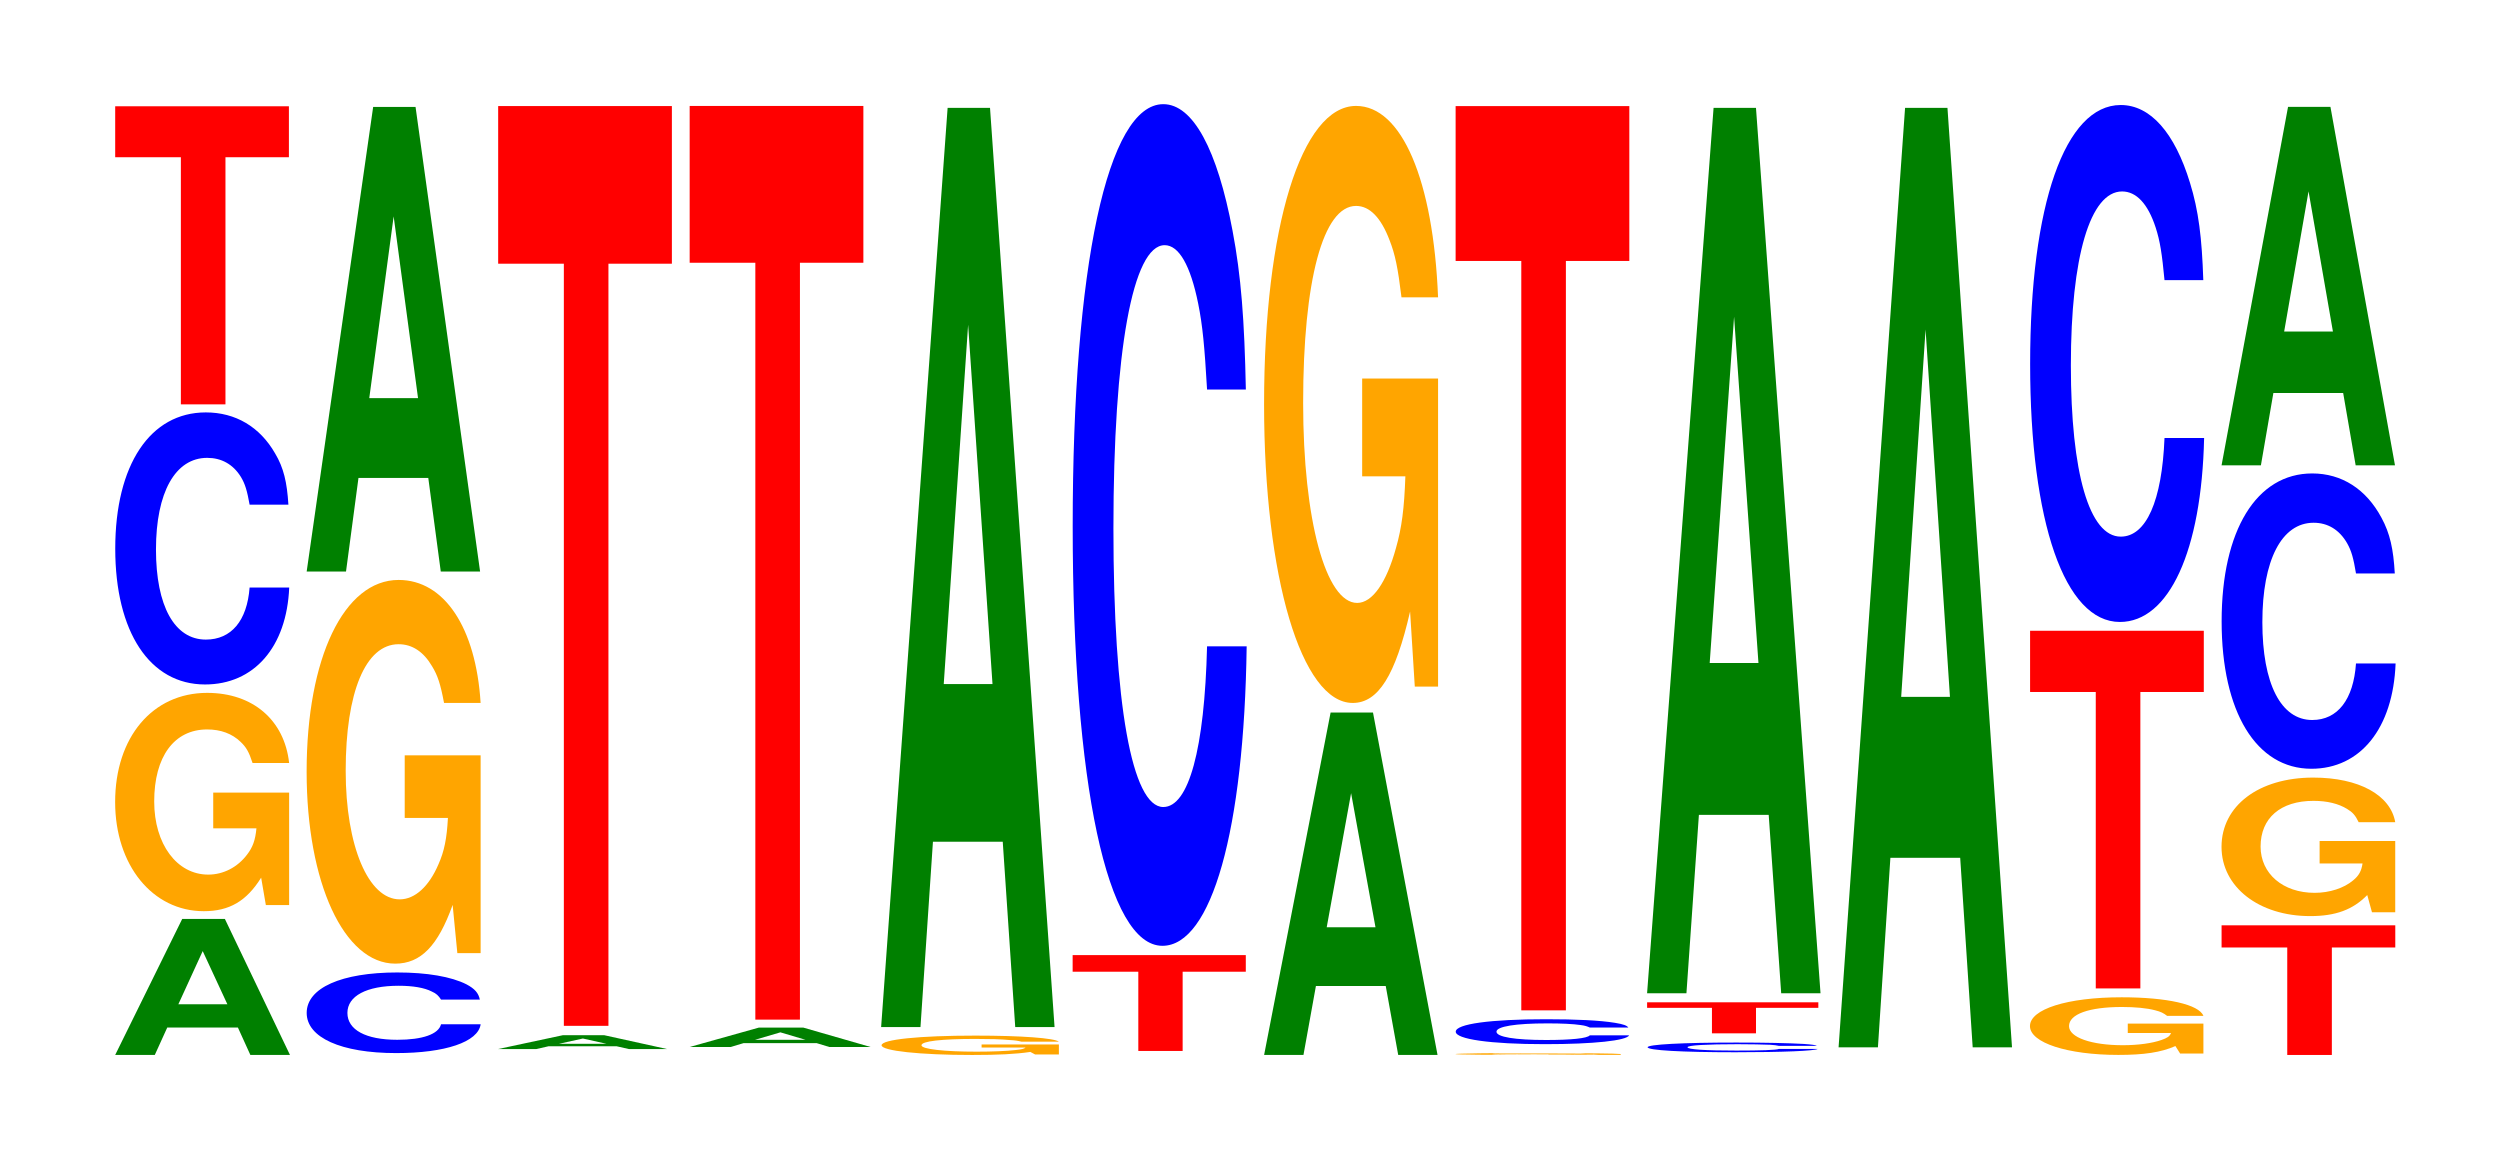 <?xml version="1.0" encoding="UTF-8"?>
<svg xmlns="http://www.w3.org/2000/svg" xmlns:xlink="http://www.w3.org/1999/xlink" width="141pt" height="66pt" viewBox="0 0 141 66" version="1.1">
<defs>
<g>
<symbol overflow="visible" id="glyph0-0">
<path style="stroke:none;" d="M 7.297 -1.547 L 8 0 L 10.234 0 L 6.562 -7.672 L 4.156 -7.672 L 0.375 0 L 2.609 0 L 3.312 -1.547 Z M 6.703 -2.859 L 3.938 -2.859 L 5.312 -5.859 Z M 6.703 -2.859 "/>
</symbol>
<symbol overflow="visible" id="glyph1-0">
<path style="stroke:none;" d="M 10.422 -6.312 L 6.141 -6.312 L 6.141 -4.297 L 8.578 -4.297 C 8.516 -3.641 8.375 -3.234 8.047 -2.812 C 7.516 -2.109 6.719 -1.688 5.859 -1.688 C 4.094 -1.688 2.812 -3.406 2.812 -5.812 C 2.812 -8.344 3.938 -9.875 5.797 -9.875 C 6.562 -9.875 7.203 -9.641 7.688 -9.172 C 8 -8.875 8.156 -8.609 8.359 -7.984 L 10.422 -7.984 C 10.156 -10.406 8.375 -11.938 5.797 -11.938 C 2.719 -11.938 0.609 -9.438 0.609 -5.781 C 0.609 -2.219 2.719 0.375 5.609 0.375 C 7.047 0.375 8.016 -0.188 8.844 -1.516 L 9.109 0.031 L 10.422 0.031 Z M 10.422 -6.312 "/>
</symbol>
<symbol overflow="visible" id="glyph2-0">
<path style="stroke:none;" d="M 10.438 -9.672 C 10.359 -10.938 10.172 -11.75 9.688 -12.562 C 8.828 -14.062 7.453 -14.875 5.781 -14.875 C 2.641 -14.875 0.672 -11.922 0.672 -7.188 C 0.672 -2.484 2.625 0.469 5.734 0.469 C 8.5 0.469 10.344 -1.641 10.484 -5 L 8.25 -5 C 8.109 -3.125 7.219 -2.062 5.781 -2.062 C 4.016 -2.062 2.969 -3.953 2.969 -7.141 C 2.969 -10.375 4.062 -12.312 5.859 -12.312 C 6.656 -12.312 7.312 -11.953 7.75 -11.25 C 8 -10.844 8.109 -10.453 8.25 -9.672 Z M 10.438 -9.672 "/>
</symbol>
<symbol overflow="visible" id="glyph3-0">
<path style="stroke:none;" d="M 6.453 -13.938 L 10.031 -13.938 L 10.031 -16.812 L 0.234 -16.812 L 0.234 -13.938 L 3.938 -13.938 L 3.938 0 L 6.453 0 Z M 6.453 -13.938 "/>
</symbol>
<symbol overflow="visible" id="glyph4-0">
<path style="stroke:none;" d="M 10.438 -2.875 C 10.359 -3.25 10.156 -3.484 9.688 -3.734 C 8.828 -4.172 7.453 -4.406 5.781 -4.406 C 2.625 -4.406 0.672 -3.531 0.672 -2.125 C 0.672 -0.734 2.609 0.141 5.719 0.141 C 8.484 0.141 10.344 -0.484 10.484 -1.484 L 8.25 -1.484 C 8.109 -0.922 7.203 -0.609 5.781 -0.609 C 4 -0.609 2.969 -1.172 2.969 -2.125 C 2.969 -3.078 4.047 -3.656 5.859 -3.656 C 6.656 -3.656 7.312 -3.547 7.734 -3.328 C 7.984 -3.219 8.109 -3.094 8.25 -2.875 Z M 10.438 -2.875 "/>
</symbol>
<symbol overflow="visible" id="glyph5-0">
<path style="stroke:none;" d="M 10.422 -11.094 L 6.141 -11.094 L 6.141 -7.562 L 8.578 -7.562 C 8.516 -6.406 8.375 -5.688 8.047 -4.953 C 7.516 -3.703 6.719 -2.969 5.859 -2.969 C 4.094 -2.969 2.812 -5.969 2.812 -10.219 C 2.812 -14.672 3.938 -17.359 5.797 -17.359 C 6.562 -17.359 7.203 -16.938 7.688 -16.109 C 8 -15.594 8.156 -15.125 8.359 -14.047 L 10.422 -14.047 C 10.156 -18.297 8.375 -20.984 5.797 -20.984 C 2.719 -20.984 0.609 -16.594 0.609 -10.172 C 0.609 -3.906 2.719 0.656 5.609 0.656 C 7.047 0.656 8.016 -0.344 8.844 -2.656 L 9.109 0.062 L 10.422 0.062 Z M 10.422 -11.094 "/>
</symbol>
<symbol overflow="visible" id="glyph6-0">
<path style="stroke:none;" d="M 7.234 -5.281 L 7.938 0 L 10.156 0 L 6.516 -26.203 L 4.125 -26.203 L 0.375 0 L 2.594 0 L 3.297 -5.281 Z M 6.656 -9.781 L 3.906 -9.781 L 5.281 -20.031 Z M 6.656 -9.781 "/>
</symbol>
<symbol overflow="visible" id="glyph7-0">
<path style="stroke:none;" d="M 7.047 -0.156 L 7.734 0 L 9.891 0 L 6.344 -0.781 L 4.016 -0.781 L 0.359 0 L 2.516 0 L 3.203 -0.156 Z M 6.469 -0.297 L 3.797 -0.297 L 5.141 -0.594 Z M 6.469 -0.297 "/>
</symbol>
<symbol overflow="visible" id="glyph8-0">
<path style="stroke:none;" d="M 6.453 -42.984 L 10.031 -42.984 L 10.031 -51.875 L 0.234 -51.875 L 0.234 -42.984 L 3.938 -42.984 L 3.938 0 L 6.453 0 Z M 6.453 -42.984 "/>
</symbol>
<symbol overflow="visible" id="glyph9-0">
<path style="stroke:none;" d="M 7.562 -0.219 L 8.281 0 L 10.609 0 L 6.812 -1.094 L 4.297 -1.094 L 0.391 0 L 2.703 0 L 3.438 -0.219 Z M 6.938 -0.406 L 4.078 -0.406 L 5.516 -0.828 Z M 6.938 -0.406 "/>
</symbol>
<symbol overflow="visible" id="glyph10-0">
<path style="stroke:none;" d="M 6.453 -42.688 L 10.031 -42.688 L 10.031 -51.531 L 0.234 -51.531 L 0.234 -42.688 L 3.938 -42.688 L 3.938 0 L 6.453 0 Z M 6.453 -42.688 "/>
</symbol>
<symbol overflow="visible" id="glyph11-0">
<path style="stroke:none;" d="M 10.625 -0.562 L 6.266 -0.562 L 6.266 -0.391 L 8.75 -0.391 C 8.688 -0.328 8.531 -0.281 8.203 -0.25 C 7.672 -0.188 6.844 -0.156 5.984 -0.156 C 4.172 -0.156 2.875 -0.297 2.875 -0.516 C 2.875 -0.75 4.016 -0.875 5.922 -0.875 C 6.703 -0.875 7.359 -0.859 7.844 -0.812 C 8.172 -0.797 8.328 -0.766 8.516 -0.719 L 10.625 -0.719 C 10.359 -0.922 8.531 -1.062 5.906 -1.062 C 2.766 -1.062 0.625 -0.844 0.625 -0.516 C 0.625 -0.203 2.781 0.031 5.734 0.031 C 7.188 0.031 8.172 -0.016 9.016 -0.141 L 9.281 0 L 10.625 0 Z M 10.625 -0.562 "/>
</symbol>
<symbol overflow="visible" id="glyph12-0">
<path style="stroke:none;" d="M 7.234 -10.453 L 7.938 0 L 10.156 0 L 6.516 -51.844 L 4.125 -51.844 L 0.375 0 L 2.594 0 L 3.297 -10.453 Z M 6.656 -19.344 L 3.906 -19.344 L 5.281 -39.609 Z M 6.656 -19.344 "/>
</symbol>
<symbol overflow="visible" id="glyph13-0">
<path style="stroke:none;" d="M 6.438 -4.469 L 10 -4.469 L 10 -5.406 L 0.234 -5.406 L 0.234 -4.469 L 3.938 -4.469 L 3.938 0 L 6.438 0 Z M 6.438 -4.469 "/>
</symbol>
<symbol overflow="visible" id="glyph14-0">
<path style="stroke:none;" d="M 10.438 -29.953 C 10.359 -33.859 10.172 -36.359 9.688 -38.906 C 8.828 -43.5 7.453 -46.047 5.781 -46.047 C 2.641 -46.047 0.672 -36.906 0.672 -22.25 C 0.672 -7.703 2.625 1.422 5.734 1.422 C 8.5 1.422 10.344 -5.094 10.484 -15.469 L 8.25 -15.469 C 8.109 -9.688 7.219 -6.406 5.781 -6.406 C 4.016 -6.406 2.969 -12.234 2.969 -22.125 C 2.969 -32.125 4.062 -38.094 5.859 -38.094 C 6.656 -38.094 7.312 -36.969 7.75 -34.797 C 8 -33.562 8.109 -32.375 8.25 -29.953 Z M 10.438 -29.953 "/>
</symbol>
<symbol overflow="visible" id="glyph15-0">
<path style="stroke:none;" d="M 7.234 -3.891 L 7.938 0 L 10.156 0 L 6.516 -19.312 L 4.125 -19.312 L 0.375 0 L 2.594 0 L 3.297 -3.891 Z M 6.656 -7.203 L 3.906 -7.203 L 5.281 -14.766 Z M 6.656 -7.203 "/>
</symbol>
<symbol overflow="visible" id="glyph16-0">
<path style="stroke:none;" d="M 10.422 -17.281 L 6.141 -17.281 L 6.141 -11.766 L 8.578 -11.766 C 8.516 -9.969 8.375 -8.859 8.047 -7.719 C 7.516 -5.781 6.719 -4.625 5.859 -4.625 C 4.094 -4.625 2.812 -9.297 2.812 -15.906 C 2.812 -22.828 3.938 -27.016 5.797 -27.016 C 6.562 -27.016 7.203 -26.359 7.688 -25.078 C 8 -24.281 8.156 -23.531 8.359 -21.859 L 10.422 -21.859 C 10.156 -28.469 8.375 -32.656 5.797 -32.656 C 2.719 -32.656 0.609 -25.828 0.609 -15.828 C 0.609 -6.078 2.719 1.016 5.609 1.016 C 7.047 1.016 8.016 -0.531 8.844 -4.141 L 9.109 0.094 L 10.422 0.094 Z M 10.422 -17.281 "/>
</symbol>
<symbol overflow="visible" id="glyph17-0">
<path style="stroke:none;" d="M 9.922 -0.047 L 5.844 -0.047 L 5.844 -0.031 L 8.156 -0.031 C 8.109 -0.031 7.969 -0.031 7.656 -0.031 C 7.156 -0.016 6.391 -0.016 5.578 -0.016 C 3.891 -0.016 2.672 -0.031 2.672 -0.047 C 2.672 -0.078 3.75 -0.078 5.531 -0.078 C 6.25 -0.078 6.859 -0.078 7.328 -0.078 C 7.625 -0.078 7.766 -0.078 7.953 -0.062 L 9.922 -0.062 C 9.672 -0.094 7.969 -0.109 5.516 -0.109 C 2.578 -0.109 0.594 -0.078 0.594 -0.047 C 0.594 -0.016 2.594 0 5.344 0 C 6.719 0 7.625 0 8.406 -0.016 L 8.672 0 L 9.922 0 Z M 9.922 -0.047 "/>
</symbol>
<symbol overflow="visible" id="glyph18-0">
<path style="stroke:none;" d="M 10.406 -0.891 C 10.328 -1 10.141 -1.078 9.656 -1.156 C 8.812 -1.297 7.438 -1.359 5.766 -1.359 C 2.625 -1.359 0.672 -1.094 0.672 -0.656 C 0.672 -0.234 2.609 0.047 5.703 0.047 C 8.469 0.047 10.312 -0.156 10.453 -0.453 L 8.234 -0.453 C 8.094 -0.281 7.188 -0.188 5.766 -0.188 C 4 -0.188 2.969 -0.359 2.969 -0.656 C 2.969 -0.953 4.047 -1.125 5.844 -1.125 C 6.641 -1.125 7.297 -1.094 7.719 -1.031 C 7.969 -1 8.094 -0.953 8.234 -0.891 Z M 10.406 -0.891 "/>
</symbol>
<symbol overflow="visible" id="glyph19-0">
<path style="stroke:none;" d="M 6.453 -42.266 L 10.031 -42.266 L 10.031 -51 L 0.234 -51 L 0.234 -42.266 L 3.938 -42.266 L 3.938 0 L 6.453 0 Z M 6.453 -42.266 "/>
</symbol>
<symbol overflow="visible" id="glyph20-0">
<path style="stroke:none;" d="M 10.203 -0.344 C 10.125 -0.391 9.922 -0.422 9.469 -0.453 C 8.625 -0.5 7.281 -0.531 5.656 -0.531 C 2.578 -0.531 0.656 -0.422 0.656 -0.266 C 0.656 -0.094 2.562 0.016 5.594 0.016 C 8.297 0.016 10.109 -0.062 10.25 -0.172 L 8.062 -0.172 C 7.922 -0.109 7.047 -0.078 5.656 -0.078 C 3.922 -0.078 2.906 -0.141 2.906 -0.266 C 2.906 -0.375 3.969 -0.438 5.734 -0.438 C 6.5 -0.438 7.141 -0.422 7.562 -0.406 C 7.812 -0.391 7.922 -0.375 8.062 -0.344 Z M 10.203 -0.344 "/>
</symbol>
<symbol overflow="visible" id="glyph21-0">
<path style="stroke:none;" d="M 6.375 -1.438 L 9.891 -1.438 L 9.891 -1.75 L 0.234 -1.75 L 0.234 -1.438 L 3.891 -1.438 L 3.891 0 L 6.375 0 Z M 6.375 -1.438 "/>
</symbol>
<symbol overflow="visible" id="glyph22-0">
<path style="stroke:none;" d="M 7.234 -10.062 L 7.938 0 L 10.156 0 L 6.516 -49.938 L 4.125 -49.938 L 0.375 0 L 2.594 0 L 3.297 -10.062 Z M 6.656 -18.625 L 3.906 -18.625 L 5.281 -38.156 Z M 6.656 -18.625 "/>
</symbol>
<symbol overflow="visible" id="glyph23-0">
<path style="stroke:none;" d="M 7.234 -10.688 L 7.938 0 L 10.156 0 L 6.516 -52.984 L 4.125 -52.984 L 0.375 0 L 2.594 0 L 3.297 -10.688 Z M 6.656 -19.766 L 3.906 -19.766 L 5.281 -40.484 Z M 6.656 -19.766 "/>
</symbol>
<symbol overflow="visible" id="glyph24-0">
<path style="stroke:none;" d="M 10.391 -1.672 L 6.125 -1.672 L 6.125 -1.141 L 8.562 -1.141 C 8.5 -0.953 8.344 -0.859 8.031 -0.75 C 7.5 -0.562 6.703 -0.453 5.844 -0.453 C 4.078 -0.453 2.812 -0.891 2.812 -1.531 C 2.812 -2.203 3.938 -2.609 5.797 -2.609 C 6.547 -2.609 7.203 -2.547 7.672 -2.422 C 7.984 -2.344 8.141 -2.266 8.344 -2.109 L 10.391 -2.109 C 10.141 -2.75 8.344 -3.156 5.781 -3.156 C 2.703 -3.156 0.609 -2.484 0.609 -1.531 C 0.609 -0.594 2.719 0.094 5.594 0.094 C 7.031 0.094 8 -0.047 8.812 -0.406 L 9.078 0.016 L 10.391 0.016 Z M 10.391 -1.672 "/>
</symbol>
<symbol overflow="visible" id="glyph25-0">
<path style="stroke:none;" d="M 6.453 -16.719 L 10.031 -16.719 L 10.031 -20.172 L 0.234 -20.172 L 0.234 -16.719 L 3.938 -16.719 L 3.938 0 L 6.453 0 Z M 6.453 -16.719 "/>
</symbol>
<symbol overflow="visible" id="glyph26-0">
<path style="stroke:none;" d="M 10.438 -18.406 C 10.359 -20.797 10.172 -22.328 9.688 -23.891 C 8.828 -26.719 7.453 -28.281 5.781 -28.281 C 2.641 -28.281 0.672 -22.672 0.672 -13.672 C 0.672 -4.734 2.625 0.875 5.734 0.875 C 8.5 0.875 10.344 -3.125 10.484 -9.5 L 8.25 -9.5 C 8.109 -5.953 7.219 -3.938 5.781 -3.938 C 4.016 -3.938 2.969 -7.516 2.969 -13.594 C 2.969 -19.734 4.062 -23.406 5.859 -23.406 C 6.656 -23.406 7.312 -22.719 7.75 -21.375 C 8 -20.609 8.109 -19.891 8.25 -18.406 Z M 10.438 -18.406 "/>
</symbol>
<symbol overflow="visible" id="glyph27-0">
<path style="stroke:none;" d="M 6.453 -6.062 L 10.031 -6.062 L 10.031 -7.312 L 0.234 -7.312 L 0.234 -6.062 L 3.938 -6.062 L 3.938 0 L 6.453 0 Z M 6.453 -6.062 "/>
</symbol>
<symbol overflow="visible" id="glyph28-0">
<path style="stroke:none;" d="M 10.406 -4 L 6.141 -4 L 6.141 -2.734 L 8.562 -2.734 C 8.5 -2.312 8.359 -2.047 8.031 -1.781 C 7.516 -1.344 6.703 -1.078 5.859 -1.078 C 4.078 -1.078 2.812 -2.156 2.812 -3.688 C 2.812 -5.297 3.938 -6.266 5.797 -6.266 C 6.562 -6.266 7.203 -6.109 7.688 -5.812 C 8 -5.625 8.156 -5.453 8.344 -5.062 L 10.406 -5.062 C 10.141 -6.594 8.359 -7.578 5.781 -7.578 C 2.703 -7.578 0.609 -5.984 0.609 -3.672 C 0.609 -1.406 2.719 0.234 5.609 0.234 C 7.047 0.234 8.016 -0.125 8.828 -0.953 L 9.094 0.016 L 10.406 0.016 Z M 10.406 -4 "/>
</symbol>
<symbol overflow="visible" id="glyph29-0">
<path style="stroke:none;" d="M 10.438 -10.516 C 10.359 -11.891 10.172 -12.766 9.688 -13.656 C 8.828 -15.266 7.453 -16.156 5.781 -16.156 C 2.641 -16.156 0.672 -12.953 0.672 -7.812 C 0.672 -2.703 2.625 0.5 5.734 0.5 C 8.5 0.5 10.344 -1.781 10.484 -5.438 L 8.25 -5.438 C 8.109 -3.406 7.219 -2.25 5.781 -2.25 C 4.016 -2.25 2.969 -4.297 2.969 -7.766 C 2.969 -11.281 4.062 -13.375 5.859 -13.375 C 6.656 -13.375 7.312 -12.984 7.75 -12.219 C 8 -11.781 8.109 -11.359 8.25 -10.516 Z M 10.438 -10.516 "/>
</symbol>
<symbol overflow="visible" id="glyph30-0">
<path style="stroke:none;" d="M 7.234 -4.078 L 7.938 0 L 10.156 0 L 6.516 -20.219 L 4.125 -20.219 L 0.375 0 L 2.594 0 L 3.297 -4.078 Z M 6.656 -7.547 L 3.906 -7.547 L 5.281 -15.453 Z M 6.656 -7.547 "/>
</symbol>
</g>
</defs>
<g id="surface1">
<g style="fill:rgb(0%,50.194%,0%);fill-opacity:1;">
  <use xlink:href="#glyph0-0" x="6.121" y="59.5"/>
</g>
<g style="fill:rgb(100%,64.647%,0%);fill-opacity:1;">
  <use xlink:href="#glyph1-0" x="5.885" y="51.016"/>
</g>
<g style="fill:rgb(0%,0%,100%);fill-opacity:1;">
  <use xlink:href="#glyph2-0" x="5.828" y="38.135"/>
</g>
<g style="fill:rgb(100%,0%,0%);fill-opacity:1;">
  <use xlink:href="#glyph3-0" x="6.263" y="22.806"/>
</g>
<g style="fill:rgb(0%,0%,100%);fill-opacity:1;">
  <use xlink:href="#glyph4-0" x="16.625" y="59.253"/>
</g>
<g style="fill:rgb(100%,64.647%,0%);fill-opacity:1;">
  <use xlink:href="#glyph5-0" x="16.685" y="53.693"/>
</g>
<g style="fill:rgb(0%,50.194%,0%);fill-opacity:1;">
  <use xlink:href="#glyph6-0" x="16.921" y="32.235"/>
</g>
<g style="fill:rgb(0%,50.194%,0%);fill-opacity:1;">
  <use xlink:href="#glyph7-0" x="27.732" y="59.166"/>
</g>
<g style="fill:rgb(100%,0%,0%);fill-opacity:1;">
  <use xlink:href="#glyph8-0" x="27.863" y="57.857"/>
</g>
<g style="fill:rgb(0%,50.194%,0%);fill-opacity:1;">
  <use xlink:href="#glyph9-0" x="38.498" y="59.052"/>
</g>
<g style="fill:rgb(100%,0%,0%);fill-opacity:1;">
  <use xlink:href="#glyph10-0" x="38.663" y="57.507"/>
</g>
<g style="fill:rgb(100%,64.647%,0%);fill-opacity:1;">
  <use xlink:href="#glyph11-0" x="49.096" y="59.47"/>
</g>
<g style="fill:rgb(0%,50.194%,0%);fill-opacity:1;">
  <use xlink:href="#glyph12-0" x="49.321" y="57.927"/>
</g>
<g style="fill:rgb(100%,0%,0%);fill-opacity:1;">
  <use xlink:href="#glyph13-0" x="60.263" y="59.274"/>
</g>
<g style="fill:rgb(0%,0%,100%);fill-opacity:1;">
  <use xlink:href="#glyph14-0" x="59.828" y="51.922"/>
</g>
<g style="fill:rgb(0%,50.194%,0%);fill-opacity:1;">
  <use xlink:href="#glyph15-0" x="70.921" y="59.5"/>
</g>
<g style="fill:rgb(100%,64.647%,0%);fill-opacity:1;">
  <use xlink:href="#glyph16-0" x="70.685" y="38.63"/>
</g>
<g style="fill:rgb(100%,64.647%,0%);fill-opacity:1;">
  <use xlink:href="#glyph17-0" x="81.485" y="59.497"/>
</g>
<g style="fill:rgb(0%,0%,100%);fill-opacity:1;">
  <use xlink:href="#glyph18-0" x="81.432" y="58.844"/>
</g>
<g style="fill:rgb(100%,0%,0%);fill-opacity:1;">
  <use xlink:href="#glyph19-0" x="81.863" y="56.984"/>
</g>
<g style="fill:rgb(0%,0%,100%);fill-opacity:1;">
  <use xlink:href="#glyph20-0" x="92.27" y="59.331"/>
</g>
<g style="fill:rgb(100%,0%,0%);fill-opacity:1;">
  <use xlink:href="#glyph21-0" x="92.663" y="58.28"/>
</g>
<g style="fill:rgb(0%,50.194%,0%);fill-opacity:1;">
  <use xlink:href="#glyph22-0" x="92.521" y="56.02"/>
</g>
<g style="fill:rgb(0%,50.194%,0%);fill-opacity:1;">
  <use xlink:href="#glyph23-0" x="103.321" y="59.069"/>
</g>
<g style="fill:rgb(100%,64.647%,0%);fill-opacity:1;">
  <use xlink:href="#glyph24-0" x="113.881" y="59.403"/>
</g>
<g style="fill:rgb(100%,0%,0%);fill-opacity:1;">
  <use xlink:href="#glyph25-0" x="114.263" y="55.747"/>
</g>
<g style="fill:rgb(0%,0%,100%);fill-opacity:1;">
  <use xlink:href="#glyph26-0" x="113.828" y="34.204"/>
</g>
<g style="fill:rgb(100%,0%,0%);fill-opacity:1;">
  <use xlink:href="#glyph27-0" x="125.063" y="59.5"/>
</g>
<g style="fill:rgb(100%,64.647%,0%);fill-opacity:1;">
  <use xlink:href="#glyph28-0" x="124.685" y="51.434"/>
</g>
<g style="fill:rgb(0%,0%,100%);fill-opacity:1;">
  <use xlink:href="#glyph29-0" x="124.628" y="42.858"/>
</g>
<g style="fill:rgb(0%,50.194%,0%);fill-opacity:1;">
  <use xlink:href="#glyph30-0" x="124.921" y="26.245"/>
</g>
</g>
</svg>
